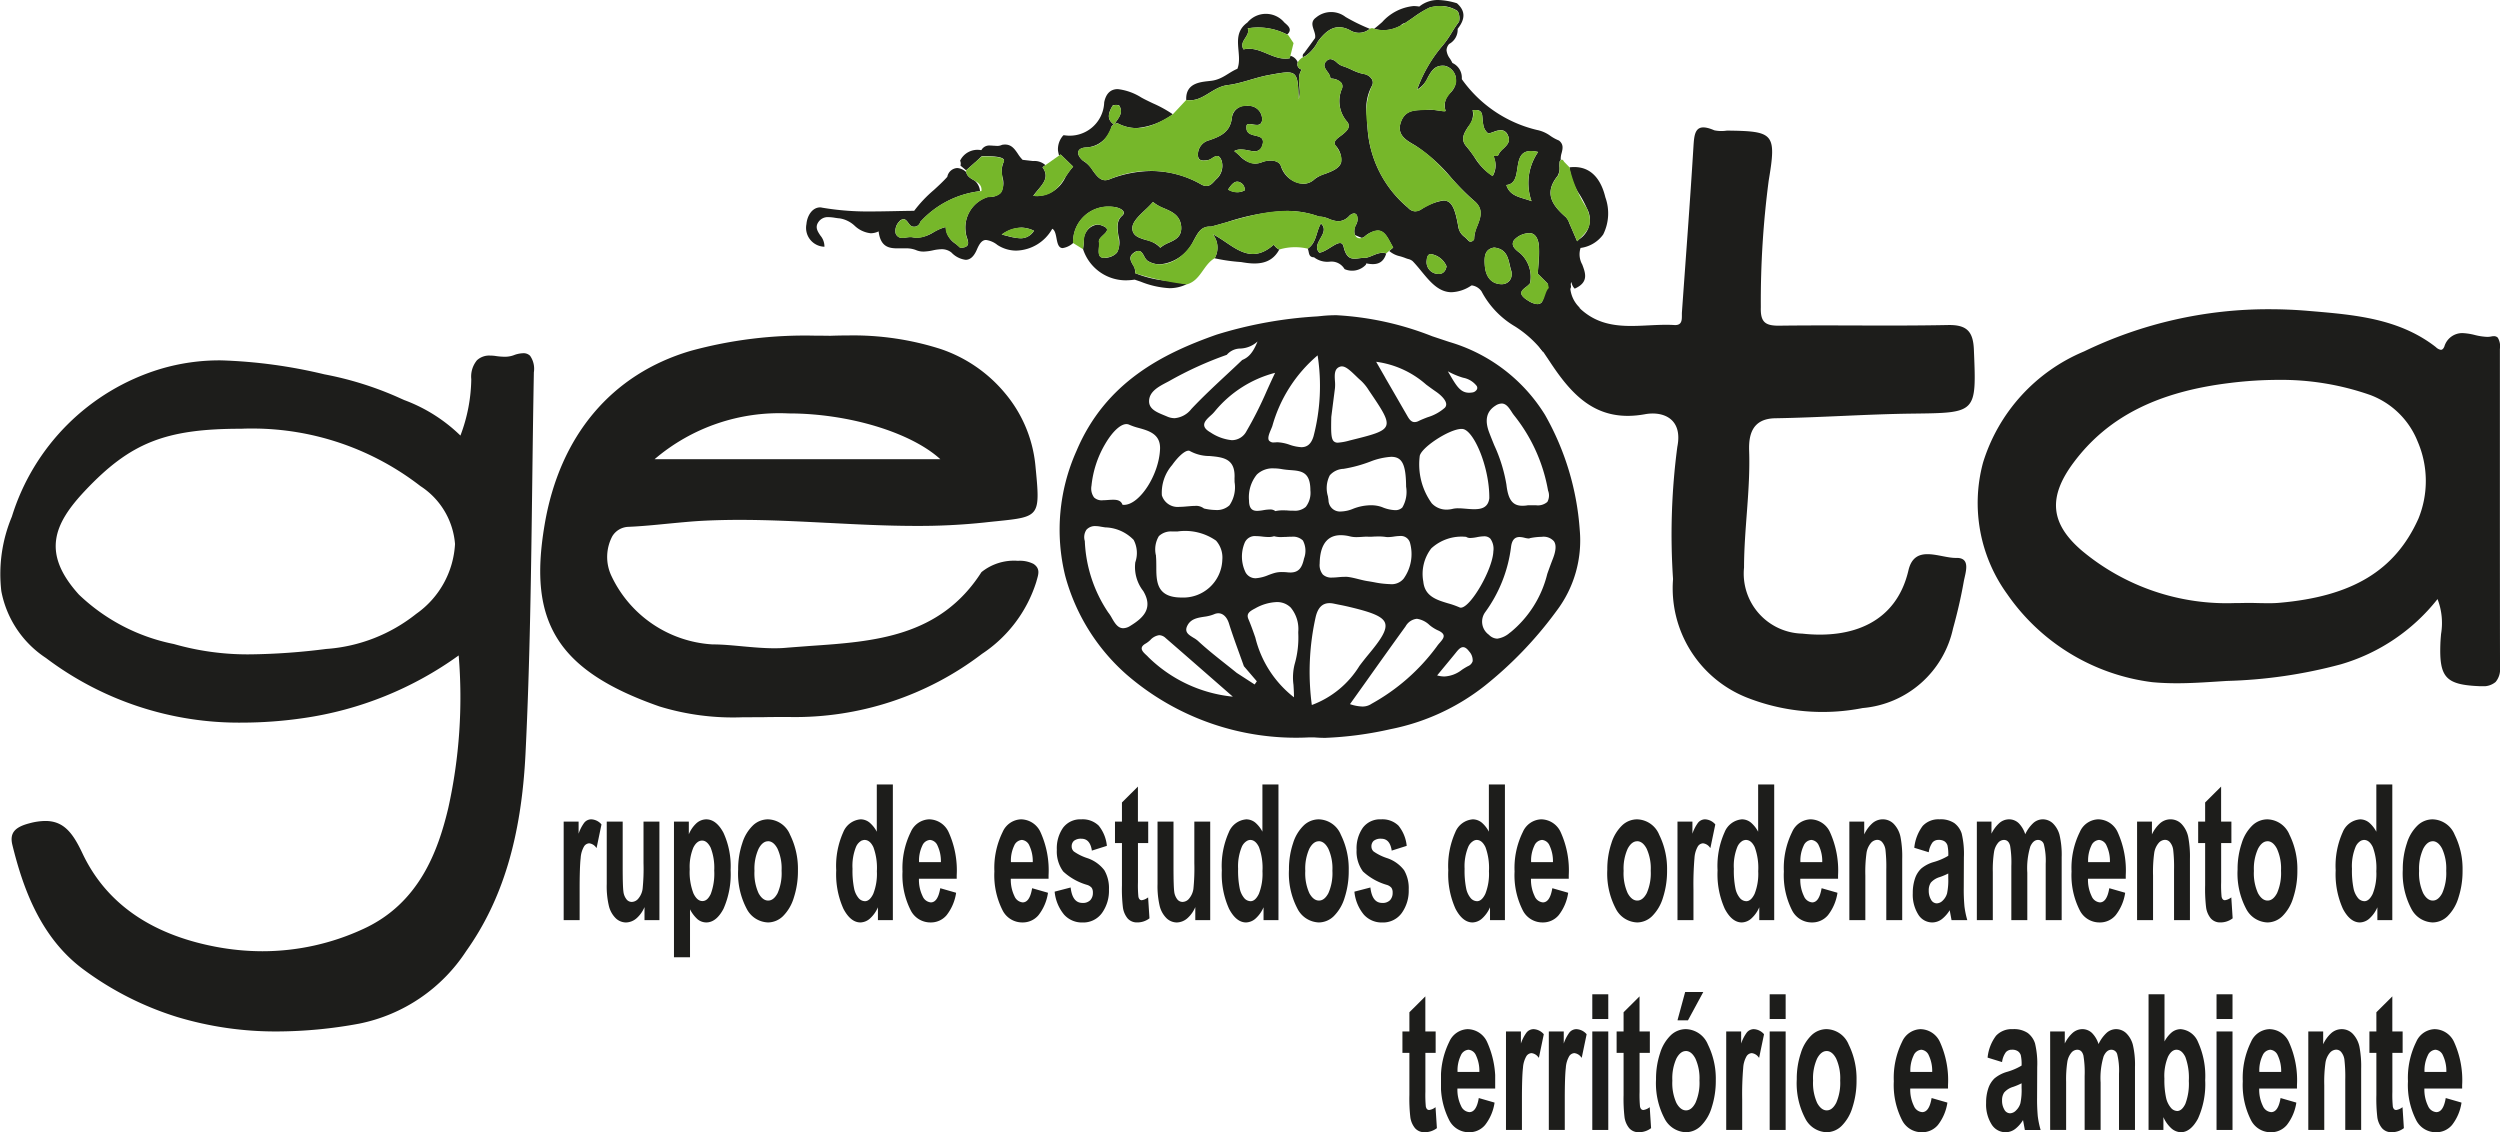<svg xmlns="http://www.w3.org/2000/svg" xmlns:xlink="http://www.w3.org/1999/xlink" width="132.417" height="59.972" viewBox="0 0 132.417 59.972"><defs><clipPath id="a"><path d="M0,0H27.681V19.966H0Z" transform="translate(0.086 0.087)" fill="none"/></clipPath><clipPath id="b"><path d="M0,0H2.87V5.461H0Z" transform="translate(0.794 -0.001)" fill="none"/></clipPath><clipPath id="c"><path d="M0,59.972H132.417V0H0Z" transform="translate(0 0)" fill="none"/></clipPath></defs><g transform="translate(0.001 0)"><path d="M.468.355a.864.864,0,0,0-.019.2.371.371,0,0,1,.019-.2" transform="translate(58.52 5.939)" fill="#76b72a"/><path d="M2.449,9.61c1.472,1.363,3.29.755,4.98.858.481.029.38-.389.4-.686.206-2.9.428-5.795.606-8.7C8.483.324,8.5-.3,9.543.154a1.867,1.867,0,0,0,.671.015C12.688.2,12.848.3,12.425,2.814a49.12,49.12,0,0,0-.418,6.706c-.024.779.213.991.978.982,2.978-.039,5.956.026,8.933-.034,1-.02,1.335.339,1.374,1.3.139,3.384.16,3.349-3.261,3.392-2.42.029-4.838.207-7.258.246-1.239.02-1.413.9-1.385,1.722.072,2.074-.267,4.12-.27,6.185a3.18,3.18,0,0,0,3.084,3.5c2.635.289,4.979-.579,5.624-3.35.331-1.425,1.679-.641,2.535-.66.8-.017.475.794.392,1.27-.147.832-.341,1.658-.566,2.472A5.369,5.369,0,0,1,17.4,30.755a10.944,10.944,0,0,1-6.124-.552,6.226,6.226,0,0,1-3.918-6.278,35.451,35.451,0,0,1,.227-7.009c.3-1.493-.756-1.9-1.717-1.723-2.5.453-3.817-.943-5-2.73-.124-.187-.249-.371-.373-.557A1.894,1.894,0,0,1,.3,9.6,4.086,4.086,0,0,0,.6,8.473a.661.661,0,0,1,.232-.3c.487-.143.724.113.911.523.16.354.285.753.7.918" transform="translate(81.257 6.748)" fill="#1d1d1b"/><path d="M14.693,35.924h0a18.057,18.057,0,0,1-5.31-.766,16.569,16.569,0,0,1-4.939-2.5C2.107,30.946,1.192,28.227.656,26.05c-.152-.621.1-.944.907-1.153a3.339,3.339,0,0,1,.839-.122c.968,0,1.451.625,1.96,1.706,1.232,2.618,3.588,4.282,7,4.945a13.368,13.368,0,0,0,2.542.249,12.716,12.716,0,0,0,5.338-1.181c2.963-1.357,3.959-4.131,4.5-6.4a27.047,27.047,0,0,0,.552-8.087,18.555,18.555,0,0,1-8.215,3.318,22.6,22.6,0,0,1-3.217.241A16.968,16.968,0,0,1,2.432,16.142,5.443,5.443,0,0,1,.069,12.6a7.86,7.86,0,0,1,.557-3.94A11.823,11.823,0,0,1,8.465.843,10.925,10.925,0,0,1,11.729.379a26.848,26.848,0,0,1,5.446.738,17.794,17.794,0,0,1,3.8,1.17c.144.065.288.129.432.193a8.494,8.494,0,0,1,2.979,1.882,8.71,8.71,0,0,0,.575-2.988,1.363,1.363,0,0,1,.3-1,.947.947,0,0,1,.7-.249,2.058,2.058,0,0,1,.3.023,3.149,3.149,0,0,0,.454.038,1.349,1.349,0,0,0,.484-.076A1.511,1.511,0,0,1,27.71,0a.485.485,0,0,1,.366.136,1.2,1.2,0,0,1,.2.874c-.036,1.936-.061,3.9-.085,5.807-.06,4.716-.121,9.593-.357,14.381-.217,4.433-1.216,7.76-3.143,10.47a8.85,8.85,0,0,1-5.664,3.842A24.2,24.2,0,0,1,14.693,35.924ZM12.779,4C8.761,4,6.906,4.736,4.5,7.286c-1.666,1.77-2.3,3.309-.32,5.5a10.139,10.139,0,0,0,5.024,2.616,14.184,14.184,0,0,0,4.1.548,34.517,34.517,0,0,0,3.964-.285,8.616,8.616,0,0,0,4.774-1.858A4.841,4.841,0,0,0,24.1,10.106,4.032,4.032,0,0,0,22.271,7.04a14.536,14.536,0,0,0-8.886-3.051c-.187,0-.378,0-.567.01Z" transform="translate(0 18.709)" fill="#1d1d1b"/><path d="M10.705,20.224h0a13.253,13.253,0,0,1-4.387-.572C3.53,18.681,1.8,17.524.878,16.01c-.895-1.466-1.1-3.306-.652-5.965.79-4.722,3.544-8,7.754-9.233a22.9,22.9,0,0,1,6.608-.8c.242,0,.5,0,.758.006C15.683.006,16,0,16.3,0a15.194,15.194,0,0,1,4.9.716,7.577,7.577,0,0,1,3.429,2.359,6.985,6.985,0,0,1,1.593,3.784C26.49,9.6,26.49,9.6,24.166,9.84c-.2.02-.413.042-.646.068a33.033,33.033,0,0,1-3.61.18c-1.561,0-3.144-.082-4.675-.161h-.026c-1.521-.078-3.093-.159-4.641-.159-.674,0-1.295.015-1.9.045-.649.032-1.3.1-1.938.159-.676.067-1.374.136-2.065.165a1.037,1.037,0,0,0-.851.5,2.348,2.348,0,0,0-.057,2.076,6.336,6.336,0,0,0,5.36,3.651c.538,0,1.091.056,1.626.105s1.118.1,1.659.1c.207,0,.4-.007.58-.023.432-.036.874-.066,1.3-.1,3.386-.23,6.886-.469,9.085-3.909a2.74,2.74,0,0,1,1.933-.6,1.591,1.591,0,0,1,.826.164c.35.237.269.521.182.821-.014.048-.028.1-.04.143a7.132,7.132,0,0,1-2.872,3.8,16.317,16.317,0,0,1-10.2,3.345h-.342c-.364,0-.725,0-1.064.01C11.436,20.219,11.067,20.224,10.705,20.224ZM13.159,4.13A10.171,10.171,0,0,0,6.054,6.555H21.191C19.624,5.128,16.322,4.13,13.159,4.13Z" transform="translate(28.616 17.768)" fill="#1d1d1b"/><path d="M14.079,22.386c-.2,0-.388-.008-.567-.023l-.335,0a13.7,13.7,0,0,1-9.632-3.333A10.644,10.644,0,0,1,.3,13.809,10.2,10.2,0,0,1,.891,7.2C2.436,3.526,5.507,2.02,8.307,1.032A22.32,22.32,0,0,1,13.643.063L13.91.037c.248-.025.5-.037.761-.037a16.185,16.185,0,0,1,5.066,1.114c.3.1.6.2.9.3a8.9,8.9,0,0,1,5.076,3.865,14.343,14.343,0,0,1,1.838,6.084,6.178,6.178,0,0,1-1.229,4.3,20.65,20.65,0,0,1-3.8,3.964,11.733,11.733,0,0,1-5,2.3A18.913,18.913,0,0,1,14.079,22.386Zm4.849-6.307a.775.775,0,0,0-.6.4c-.687.949-1.361,1.894-2.075,2.9L15.382,20.6a2.207,2.207,0,0,0,.651.126.843.843,0,0,0,.474-.133l.023-.015a10.726,10.726,0,0,0,3.434-3.008,2.015,2.015,0,0,1,.172-.218c.121-.14.235-.272.205-.4-.023-.1-.133-.19-.337-.276a2.016,2.016,0,0,1-.407-.263A1.224,1.224,0,0,0,18.927,16.079Zm-4.633-.828c-.371,0-.608.234-.726.715a13.315,13.315,0,0,0-.208,4.68,5,5,0,0,0,2.526-2.077c.152-.2.308-.4.468-.593.652-.782,1.006-1.306.887-1.667s-.73-.577-1.811-.839c-.214-.052-.433-.1-.646-.14l-.267-.055A1.084,1.084,0,0,0,14.294,15.251Zm-2.8-.057a2.5,2.5,0,0,0-1.13.332c-.3.156-.486.28-.362.571.134.316.252.65.365.974a5.728,5.728,0,0,0,2.048,3.168c0-.236-.013-.451-.026-.659a2.891,2.891,0,0,1,.058-1.085,5.062,5.062,0,0,0,.195-1.658v-.067a1.78,1.78,0,0,0-.4-1.286A1.019,1.019,0,0,0,11.495,15.194ZM5.279,16.947a.778.778,0,0,0-.474.258,1.4,1.4,0,0,1-.234.18c-.137.076-.209.154-.22.241-.017.135.122.264.245.378.038.035.074.069.1.1a7.445,7.445,0,0,0,4.482,2.1l-.906-.792c-.871-.761-1.769-1.547-2.659-2.318A.52.52,0,0,0,5.279,16.947Zm3.131-1.16a.557.557,0,0,0-.229.053,2.093,2.093,0,0,1-.532.132c-.345.055-.7.111-.881.47s.1.5.33.646a1.374,1.374,0,0,1,.222.153c.469.437.982.843,1.478,1.236.193.153.392.31.586.468l.464.3.01.007.474.306.065-.093.052-.075-.686-.8c-.078-.221-.158-.44-.237-.66-.189-.522-.385-1.062-.553-1.6C8.868,15.989,8.658,15.787,8.41,15.787Zm12.964,1.795c-.148,0-.272.152-.4.313-.2.247-.405.493-.62.753l-.005.006-.351.425a1.452,1.452,0,0,0,.387.056,1.637,1.637,0,0,0,.928-.355,3.369,3.369,0,0,1,.319-.192.424.424,0,0,0,.249-.266.7.7,0,0,0-.187-.515C21.58,17.655,21.476,17.582,21.374,17.582Zm2.989-5.834c-.269,0-.413.178-.454.56a7.421,7.421,0,0,1-1.362,3.417.851.851,0,0,0,.193,1.2.645.645,0,0,0,.441.207,1.27,1.27,0,0,0,.664-.311l.053-.037A5.767,5.767,0,0,0,25.833,13.7c.092-.259.188-.526.29-.785.173-.44.194-.747.064-.939a.727.727,0,0,0-.645-.238,3.428,3.428,0,0,0-.625.069.132.132,0,0,1-.075.018.964.964,0,0,1-.187-.03l-.03-.007A1.216,1.216,0,0,0,24.363,11.748ZM1.917,11.17a.608.608,0,0,0-.492.191.7.7,0,0,0-.088.6,7.292,7.292,0,0,0,1.237,3.779,2.07,2.07,0,0,1,.2.308c.153.261.311.531.6.531a.731.731,0,0,0,.377-.128c.677-.415,1.228-.925.681-1.843A2.061,2.061,0,0,1,4.01,13.09,1.489,1.489,0,0,0,3.923,11.9a2.181,2.181,0,0,0-1.51-.663L2.18,11.2A1.4,1.4,0,0,0,1.917,11.17Zm19.592.567a2.363,2.363,0,0,0-1.821.614,2.215,2.215,0,0,0-.421,1.762c.077.777.707.967,1.316,1.15a4.29,4.29,0,0,1,.6.212.165.165,0,0,0,.071.015c.515,0,1.69-2.035,1.722-2.983a.92.92,0,0,0-.161-.674.444.444,0,0,0-.342-.122,2.118,2.118,0,0,0-.361.044,2.03,2.03,0,0,1-.347.044.387.387,0,0,1-.236-.063h-.02ZM6.24,11.455l-.274,0a.927.927,0,0,0-.706.246,1.36,1.36,0,0,0-.153,1.032l0,.046c.015.164.016.336.017.519,0,.761.008,1.547,1.1,1.645.076.007.153.01.229.01a2.068,2.068,0,0,0,2.167-1.994,1.353,1.353,0,0,0-.333-1.02A2.859,2.859,0,0,0,6.24,11.455Zm8.9,2.4a1.146,1.146,0,0,1,.174.012c.178.027.356.071.527.114s.331.082.49.106c.1.015.212.035.328.056a4.872,4.872,0,0,0,.841.1.822.822,0,0,0,.722-.287,2.234,2.234,0,0,0,.34-1.9.5.5,0,0,0-.526-.362,2.445,2.445,0,0,0-.319.029,2.382,2.382,0,0,1-.319.03.81.81,0,0,1-.127-.009,2.262,2.262,0,0,0-.359-.024c-.1,0-.194,0-.289.007s-.194.007-.291.007h0v-.006h-.02c-.094,0-.189.006-.281.012s-.2.013-.3.013a1.381,1.381,0,0,1-.336-.035,2.073,2.073,0,0,0-.5-.067c-.908,0-1.109.813-1.118,1.5a.791.791,0,0,0,.17.586.664.664,0,0,0,.5.158c.114,0,.234-.011.349-.022S15.03,13.857,15.142,13.857ZM10.4,11.7a.584.584,0,0,0-.6.364,1.913,1.913,0,0,0,.049,1.552.6.6,0,0,0,.538.316,2.11,2.11,0,0,0,.678-.17c.114-.042.232-.085.342-.115a1.447,1.447,0,0,1,.378-.044,2.829,2.829,0,0,1,.289.016,1.416,1.416,0,0,0,.15.009c.468,0,.624-.285.725-.744a1.157,1.157,0,0,0-.06-.95.744.744,0,0,0-.6-.2c-.088,0-.18,0-.269.008H12c-.086,0-.175.008-.261.008a1.3,1.3,0,0,1-.378-.044.9.9,0,0,1-.294.042,3.14,3.14,0,0,1-.34-.025A3.157,3.157,0,0,0,10.4,11.7ZM17.564,7.5a3.653,3.653,0,0,0-1.11.254,7.22,7.22,0,0,1-1.414.383,1.018,1.018,0,0,0-.727.343,1.478,1.478,0,0,0-.1,1.106c.011.072.022.142.031.21a.608.608,0,0,0,.661.6,1.785,1.785,0,0,0,.638-.142,2.614,2.614,0,0,1,.954-.188,1.668,1.668,0,0,1,.589.1,1.963,1.963,0,0,0,.68.159.515.515,0,0,0,.389-.141,1.627,1.627,0,0,0,.2-1.1C18.347,7.9,18.147,7.5,17.564,7.5ZM11.141,10.29a.429.429,0,0,1,.29.086,1.622,1.622,0,0,1,.391-.04c.1,0,.193,0,.287.009s.193.009.284.009a.876.876,0,0,0,.646-.2,1.215,1.215,0,0,0,.246-.879c0-.99-.493-1.028-1.06-1.072a4.364,4.364,0,0,1-.44-.049,2.527,2.527,0,0,0-.441-.042,1.208,1.208,0,0,0-.893.325,1.9,1.9,0,0,0-.416,1.379c0,.485.232.547.433.547a2.157,2.157,0,0,0,.334-.038A2.209,2.209,0,0,1,11.141,10.29ZM7.168,10.1a.678.678,0,0,1,.479.137,2.842,2.842,0,0,0,.622.08A.976.976,0,0,0,9,10.067a1.69,1.69,0,0,0,.269-1.229c0-.1-.005-.188,0-.266.025-.991-.629-1.051-1.321-1.114A2.162,2.162,0,0,1,6.914,7.2a.145.145,0,0,0-.085-.025c-.2,0-.545.307-.87.764a2.233,2.233,0,0,0-.541,1.6.874.874,0,0,0,.939.611c.141,0,.286-.013.415-.025h.007C6.916,10.114,7.046,10.1,7.168,10.1ZM21.293,6.022c-.655,0-2.211,1.03-2.22,1.469a3.519,3.519,0,0,0,.641,2.472,1.061,1.061,0,0,0,.782.334,1.407,1.407,0,0,0,.328-.041,1.245,1.245,0,0,1,.293-.029c.133,0,.277.012.416.024s.289.024.429.024c.36,0,.737-.069.8-.582.012-1.672-.835-3.613-1.418-3.668Zm2.121-1.344a.622.622,0,0,0-.325.112c-.474.3-.583.763-.333,1.423.085.225.178.454.268.675a8.138,8.138,0,0,1,.645,2.089c.091.8.329,1.116.848,1.116a1.75,1.75,0,0,0,.3-.028h.039l.177,0,.192,0a.765.765,0,0,0,.611-.176.7.7,0,0,0,.038-.6,8.807,8.807,0,0,0-1.765-3.942,1.918,1.918,0,0,1-.171-.24C23.8,4.9,23.656,4.677,23.414,4.677ZM2.841,9.774c.2,0,.41.032.492.266a.618.618,0,0,0,.079.005c.83,0,1.865-1.608,1.91-2.967C5.348,6.3,4.74,6.124,4.2,5.973a3.228,3.228,0,0,1-.51-.173.345.345,0,0,0-.15-.033c-.319,0-.755.413-1.139,1.078a5.414,5.414,0,0,0-.711,2.19.8.8,0,0,0,.137.618A.591.591,0,0,0,2.3,9.8c.089,0,.183-.007.274-.014S2.755,9.774,2.841,9.774Zm8.722-3.044a2.248,2.248,0,0,1,.618.13,2.294,2.294,0,0,0,.626.13c.322,0,.527-.184.645-.578a10.565,10.565,0,0,0,.216-4.286,7.567,7.567,0,0,0-2.4,3.75c-.019.052-.043.109-.069.17-.091.215-.195.458-.106.592a.306.306,0,0,0,.275.1,1.108,1.108,0,0,0,.116-.007A.758.758,0,0,1,11.563,6.731Zm3.4-4.019a.228.228,0,0,0-.046,0c-.375.076-.353.431-.331.773a2.142,2.142,0,0,1,0,.388c-.074.573-.147,1.147-.194,1.519-.016.762-.017,1.135.126,1.281a.3.3,0,0,0,.229.078,2.973,2.973,0,0,0,.611-.113c1.207-.3,1.813-.447,1.941-.781s-.223-.852-.923-1.884a2.452,2.452,0,0,0-.427-.519c-.085-.072-.173-.158-.267-.249C15.432,2.965,15.171,2.712,14.965,2.712Zm-3.55.341A6.134,6.134,0,0,0,8.233,5.078a1.747,1.747,0,0,1-.226.233c-.182.167-.369.339-.347.529.015.128.123.248.333.367a2.463,2.463,0,0,0,1.129.412A.874.874,0,0,0,9.9,6.142,19.9,19.9,0,0,0,10.978,4c.142-.312.287-.633.437-.945Zm5.353-.59h0l.468.816.021.037,0,.005C17.653,4,18.024,4.652,18.4,5.3c.1.177.208.361.405.361a.486.486,0,0,0,.215-.058c.151-.075.316-.139.476-.2a2.423,2.423,0,0,0,.908-.5.257.257,0,0,0,.073-.212c-.023-.216-.292-.472-.535-.639-.177-.121-.353-.251-.524-.377a4.983,4.983,0,0,0-2.653-1.209ZM10.486,1.391a1.434,1.434,0,0,1-.9.374.952.952,0,0,0-.729.333A18.925,18.925,0,0,0,5.8,3.491l-.091.048-.036.019c-.43.226-.917.483-.932.981-.013.433.41.6.784.756.057.023.113.046.166.069a.99.99,0,0,0,.4.09,1.253,1.253,0,0,0,.889-.487c.6-.637,1.255-1.247,1.887-1.836.265-.247.538-.5.806-.758C9.982,2.243,10.227,2.034,10.486,1.391ZM20.564,2.968l.1.17c.353.6.566.968,1.028.968a1.029,1.029,0,0,0,.154-.012.333.333,0,0,0,.262-.169.186.186,0,0,0-.017-.182,1.186,1.186,0,0,0-.717-.432,4.05,4.05,0,0,1-.81-.342Z" transform="translate(56.121 16.696)" fill="#1d1d1b"/><g transform="translate(104.65 16.292)"><path d="M0,0H27.681V19.966H0Z" transform="translate(0.086 0.087)" fill="none"/><g clip-path="url(#a)"><path d="M26.71,19.966h0l-.115,0c-1.791-.076-2.14-.457-2.072-2.264.006-.166.021-.336.035-.5a3.525,3.525,0,0,0-.187-1.85,10.137,10.137,0,0,1-5.122,3.456,25.8,25.8,0,0,1-6.038.88l-.455.029c-.716.046-1.454.094-2.189.094-.469,0-.9-.019-1.312-.058a11.011,11.011,0,0,1-7.679-4.667A8.223,8.223,0,0,1,.3,8.117,9.378,9.378,0,0,1,5.649,2.235,22.407,22.407,0,0,1,15.471,0c.687,0,1.388.03,2.085.09l.176.015c2.243.191,4.562.389,6.483,1.849l.068.053a.5.5,0,0,0,.264.143c.074,0,.134-.055.184-.169a.989.989,0,0,1,.958-.717,3.163,3.163,0,0,1,.655.1,3.171,3.171,0,0,0,.655.1,1.092,1.092,0,0,0,.229-.023.606.606,0,0,1,.124-.014.28.28,0,0,1,.209.078.881.881,0,0,1,.113.6c0,.041,0,.081,0,.119q0,3.243,0,6.485c0,3.365,0,6.844.007,10.268a1.042,1.042,0,0,1-.235.767A1,1,0,0,1,26.71,19.966Zm-12.528-4.41h0c.246,0,.467,0,.681.009.186,0,.359.007.525.007.238,0,.432-.007.611-.023,3.854-.336,6.122-1.707,7.355-4.445a5.274,5.274,0,0,0-.037-4.1,4.345,4.345,0,0,0-2.511-2.462,14.274,14.274,0,0,0-4.887-.8,20.93,20.93,0,0,0-2.5.158c-3.877.465-6.521,1.805-8.322,4.218-1.373,1.839-1.24,3.238.445,4.677a11.964,11.964,0,0,0,8.126,2.768C13.832,15.564,14.007,15.562,14.182,15.557Z" transform="translate(0.086 0.087)" fill="#1d1d1b"/></g></g><path d="M2,.266A.757.757,0,0,0,1.456,0a.482.482,0,0,0-.365.178,2.075,2.075,0,0,0-.3.584V.122H0V5.339H.845V3.718c0-.805.019-1.366.055-1.666a1.394,1.394,0,0,1,.179-.616.343.343,0,0,1,.276-.165.523.523,0,0,1,.359.217l.029.032L2,.285,2,.274Z" transform="translate(29.855 43.397)" fill="#1d1d1b"/><path d="M1.948,0V2.2A10.573,10.573,0,0,1,1.9,3.564a1.014,1.014,0,0,1-.217.5.466.466,0,0,1-.355.189.35.35,0,0,1-.285-.143A.8.8,0,0,1,.882,3.69C.857,3.505.845,3.071.845,2.4V0H0V3.3a4.506,4.506,0,0,0,.117,1.18,1.371,1.371,0,0,0,.357.635.791.791,0,0,0,.55.226A.88.88,0,0,0,1.6,5.1,1.638,1.638,0,0,0,2,4.527v.69h.79V0Z" transform="translate(32.136 43.519)" fill="#1d1d1b"/><path d="M.845,7.306H0V.121H.787V.792a1.629,1.629,0,0,1,.366-.55A.8.8,0,0,1,1.707,0c.353,0,.66.237.912.706A4.242,4.242,0,0,1,3,2.681a4.525,4.525,0,0,1-.377,2.057c-.253.48-.56.723-.913.723a.739.739,0,0,1-.46-.168,1.831,1.831,0,0,1-.4-.526V7.305Zm.647-6.181c-.185,0-.341.125-.466.371A2.658,2.658,0,0,0,.834,2.641a3.113,3.113,0,0,0,.2,1.287c.133.271.287.4.472.4s.32-.125.441-.371a3.063,3.063,0,0,0,.185-1.245A2.935,2.935,0,0,0,1.943,1.5C1.818,1.253,1.667,1.125,1.492,1.125Z" transform="translate(35.697 43.398)" fill="#1d1d1b"/><path d="M1.584,5.461A1.323,1.323,0,0,1,.447,4.728,3.991,3.991,0,0,1,0,2.657,4.27,4.27,0,0,1,.218,1.264,2.2,2.2,0,0,1,.786.319,1.159,1.159,0,0,1,1.58,0,1.3,1.3,0,0,1,2.748.815,4.067,4.067,0,0,1,3.166,2.7a4.543,4.543,0,0,1-.219,1.452,2.316,2.316,0,0,1-.575.978A1.153,1.153,0,0,1,1.584,5.461Zm0-4.3c-.192,0-.361.133-.5.394A2.549,2.549,0,0,0,.864,2.73,2.546,2.546,0,0,0,1.08,3.911c.143.26.314.391.51.391s.361-.133.5-.394A2.625,2.625,0,0,0,2.3,2.721a2.518,2.518,0,0,0-.217-1.168C1.945,1.291,1.775,1.158,1.58,1.158Z" transform="translate(39.097 43.398)" fill="#1d1d1b"/><path d="M1.282,7.308c-.344,0-.648-.243-.9-.723A4.452,4.452,0,0,1,0,4.549,4.347,4.347,0,0,1,.37,2.534a1.085,1.085,0,0,1,.924-.688.757.757,0,0,1,.487.185,1.624,1.624,0,0,1,.368.472V0H3V7.186H2.209v-.68a1.7,1.7,0,0,1-.4.574A.792.792,0,0,1,1.282,7.308ZM1.5,2.938a.339.339,0,0,0-.109.02l-.023.008-.011,0a.68.68,0,0,0-.309.34A2.7,2.7,0,0,0,.863,4.466,4.723,4.723,0,0,0,.947,5.507a1.148,1.148,0,0,0,.237.509.453.453,0,0,0,.34.166c.165,0,.312-.13.437-.387a2.884,2.884,0,0,0,.192-1.2,3.182,3.182,0,0,0-.186-1.278C1.846,3.066,1.691,2.938,1.5,2.938Z" transform="translate(44.291 41.551)" fill="#1d1d1b"/><path d="M1.49,5.462A1.166,1.166,0,0,1,.435,4.821,4.1,4.1,0,0,1,0,2.76,4.3,4.3,0,0,1,.438.671,1.107,1.107,0,0,1,1.409,0,1.153,1.153,0,0,1,2.445.685a4.9,4.9,0,0,1,.426,2.284l0,.178h-2a1.972,1.972,0,0,0,.193.922A.524.524,0,0,0,1.5,4.4c.244,0,.41-.243.494-.723L2,3.65l.023.005.814.234,0,.021a2.52,2.52,0,0,1-.5,1.166A1.085,1.085,0,0,1,1.49,5.462ZM1.457,1.091a.483.483,0,0,0-.409.306,1.82,1.82,0,0,0-.171.869H2.033a1.93,1.93,0,0,0-.181-.88A.479.479,0,0,0,1.457,1.091Z" transform="translate(47.802 43.397)" fill="#1d1d1b"/><path d="M1.49,5.462A1.166,1.166,0,0,1,.435,4.821,4.1,4.1,0,0,1,0,2.76,4.3,4.3,0,0,1,.438.671,1.107,1.107,0,0,1,1.408,0,1.153,1.153,0,0,1,2.445.685,4.9,4.9,0,0,1,2.87,2.969l0,.178h-2a1.984,1.984,0,0,0,.193.922A.526.526,0,0,0,1.5,4.4c.245,0,.411-.243.494-.723L2,3.65l.023.005.814.234,0,.021a2.51,2.51,0,0,1-.5,1.166A1.085,1.085,0,0,1,1.49,5.462ZM1.457,1.091a.483.483,0,0,0-.409.306,1.82,1.82,0,0,0-.171.869H2.033a1.927,1.927,0,0,0-.182-.88A.476.476,0,0,0,1.457,1.091Z" transform="translate(52.668 43.397)" fill="#1d1d1b"/><path d="M2.634,2.7a1.882,1.882,0,0,0-.921-.651,2.671,2.671,0,0,1-.7-.349A.358.358,0,0,1,.9,1.435a.388.388,0,0,1,.118-.295.585.585,0,0,1,.4-.113c.3,0,.482.2.549.605l0,.025.779-.247.017-.005,0-.018A2,2,0,0,0,2.329.331,1.217,1.217,0,0,0,1.41,0,1.138,1.138,0,0,0,.445.444,1.9,1.9,0,0,0,.114,1.613a1.789,1.789,0,0,0,.339,1.15,3.15,3.15,0,0,0,1.261.708.513.513,0,0,1,.251.161.468.468,0,0,1,.059.257.562.562,0,0,1-.136.39.537.537,0,0,1-.415.148c-.352,0-.557-.259-.625-.794l0-.024-.827.215L0,3.83l0,.019a2.238,2.238,0,0,0,.5,1.2,1.265,1.265,0,0,0,.975.414,1.219,1.219,0,0,0,1.029-.5,2.024,2.024,0,0,0,.371-1.25,1.879,1.879,0,0,0-.24-1.01" transform="translate(55.862 43.398)" fill="#1d1d1b"/><path d="M1.757,5.906l0-.035-.031.018a.684.684,0,0,1-.308.129c-.09,0-.147-.058-.177-.179a6.21,6.21,0,0,1-.024-.781V2.991H1.76V1.856H1.215V0L.375.835.369.841V1.856H0V2.991H.369V5.228A8.257,8.257,0,0,0,.418,6.383a1.165,1.165,0,0,0,.252.6.652.652,0,0,0,.506.212,1.052,1.052,0,0,0,.641-.21l.01-.006Z" transform="translate(59.056 41.663)" fill="#1d1d1b"/><path d="M1.949,0V2.2A10.753,10.753,0,0,1,1.9,3.564a1.024,1.024,0,0,1-.218.5.464.464,0,0,1-.354.189.353.353,0,0,1-.286-.143A.819.819,0,0,1,.882,3.69C.858,3.505.846,3.071.846,2.4V0H0V3.3a4.586,4.586,0,0,0,.117,1.18,1.372,1.372,0,0,0,.358.635.791.791,0,0,0,.549.226A.88.88,0,0,0,1.6,5.1,1.615,1.615,0,0,0,2,4.527v.69h.79V0Z" transform="translate(61.31 43.519)" fill="#1d1d1b"/><path d="M1.283,7.308c-.344,0-.648-.243-.9-.723A4.44,4.44,0,0,1,0,4.549,4.357,4.357,0,0,1,.37,2.534,1.088,1.088,0,0,1,1.3,1.847a.76.76,0,0,1,.487.185A1.636,1.636,0,0,1,2.15,2.5V0H3V7.186H2.21v-.68a1.7,1.7,0,0,1-.4.574A.792.792,0,0,1,1.283,7.308Zm.223-4.37a.339.339,0,0,0-.109.02l-.033.013a.675.675,0,0,0-.309.34A2.694,2.694,0,0,0,.863,4.466,4.7,4.7,0,0,0,.948,5.507a1.148,1.148,0,0,0,.237.509.453.453,0,0,0,.34.166c.165,0,.312-.13.437-.387a2.877,2.877,0,0,0,.191-1.2,3.188,3.188,0,0,0-.185-1.278C1.846,3.066,1.691,2.938,1.506,2.938Z" transform="translate(64.715 41.551)" fill="#1d1d1b"/><path d="M1.584,5.461A1.323,1.323,0,0,1,.447,4.728,3.991,3.991,0,0,1,0,2.657,4.272,4.272,0,0,1,.217,1.264,2.2,2.2,0,0,1,.786.319,1.159,1.159,0,0,1,1.58,0,1.3,1.3,0,0,1,2.747.815,4.067,4.067,0,0,1,3.165,2.7a4.569,4.569,0,0,1-.218,1.452,2.309,2.309,0,0,1-.576.978A1.148,1.148,0,0,1,1.584,5.461Zm-.005-4.3c-.191,0-.36.133-.5.394A2.561,2.561,0,0,0,.864,2.73a2.549,2.549,0,0,0,.215,1.181c.143.26.314.391.51.391s.361-.133.5-.394A2.625,2.625,0,0,0,2.3,2.721a2.518,2.518,0,0,0-.217-1.168C1.945,1.291,1.774,1.158,1.579,1.158Z" transform="translate(68.272 43.398)" fill="#1d1d1b"/><path d="M2.634,2.7a1.873,1.873,0,0,0-.921-.651,2.688,2.688,0,0,1-.7-.349A.357.357,0,0,1,.9,1.435a.391.391,0,0,1,.117-.295.588.588,0,0,1,.406-.113c.3,0,.482.2.548.605l0,.025.779-.247.017-.005,0-.018A2.008,2.008,0,0,0,2.33.331,1.219,1.219,0,0,0,1.411,0,1.136,1.136,0,0,0,.446.444,1.9,1.9,0,0,0,.114,1.613a1.789,1.789,0,0,0,.339,1.15,3.157,3.157,0,0,0,1.261.708.513.513,0,0,1,.251.161.46.46,0,0,1,.059.257.562.562,0,0,1-.136.39.537.537,0,0,1-.415.148c-.352,0-.557-.259-.625-.794l0-.024-.826.215L0,3.83l0,.019a2.237,2.237,0,0,0,.5,1.2,1.265,1.265,0,0,0,.975.414,1.222,1.222,0,0,0,1.03-.5,2.029,2.029,0,0,0,.37-1.25,1.879,1.879,0,0,0-.24-1.01" transform="translate(71.739 43.398)" fill="#1d1d1b"/><path d="M1.283,7.308c-.344,0-.648-.243-.9-.723A4.44,4.44,0,0,1,0,4.549,4.357,4.357,0,0,1,.37,2.534,1.088,1.088,0,0,1,1.3,1.847a.76.76,0,0,1,.487.185A1.624,1.624,0,0,1,2.15,2.5V0H3V7.186H2.21v-.68a1.7,1.7,0,0,1-.4.574A.792.792,0,0,1,1.283,7.308Zm.223-4.37a.339.339,0,0,0-.109.02l-.033.013a.68.68,0,0,0-.309.34A2.7,2.7,0,0,0,.864,4.466,4.723,4.723,0,0,0,.948,5.507a1.148,1.148,0,0,0,.237.509.453.453,0,0,0,.34.166c.165,0,.312-.13.437-.387a2.872,2.872,0,0,0,.192-1.2,3.182,3.182,0,0,0-.186-1.278C1.846,3.066,1.691,2.938,1.506,2.938Z" transform="translate(76.71 41.551)" fill="#1d1d1b"/><path d="M1.49,5.462A1.166,1.166,0,0,1,.435,4.821,4.1,4.1,0,0,1,0,2.76,4.29,4.29,0,0,1,.438.671,1.105,1.105,0,0,1,1.408,0,1.151,1.151,0,0,1,2.444.685,4.889,4.889,0,0,1,2.87,2.969l0,.178h-2a1.984,1.984,0,0,0,.193.922A.526.526,0,0,0,1.5,4.4c.245,0,.411-.243.494-.723L2,3.65l.023.005.814.234,0,.021a2.51,2.51,0,0,1-.5,1.166A1.085,1.085,0,0,1,1.49,5.462ZM1.457,1.091a.483.483,0,0,0-.409.306,1.82,1.82,0,0,0-.171.869H2.033a1.927,1.927,0,0,0-.182-.88A.476.476,0,0,0,1.457,1.091Z" transform="translate(80.221 43.397)" fill="#1d1d1b"/><path d="M1.584,5.461A1.323,1.323,0,0,1,.447,4.728,3.991,3.991,0,0,1,0,2.657,4.272,4.272,0,0,1,.217,1.264,2.2,2.2,0,0,1,.786.319,1.156,1.156,0,0,1,1.58,0,1.3,1.3,0,0,1,2.747.815,4.067,4.067,0,0,1,3.165,2.7a4.569,4.569,0,0,1-.218,1.452,2.309,2.309,0,0,1-.576.978A1.148,1.148,0,0,1,1.584,5.461Zm-.005-4.3c-.191,0-.36.133-.5.394A2.561,2.561,0,0,0,.864,2.73a2.549,2.549,0,0,0,.215,1.181c.143.26.314.391.51.391s.361-.133.5-.394A2.625,2.625,0,0,0,2.3,2.721a2.518,2.518,0,0,0-.217-1.168C1.945,1.291,1.774,1.158,1.579,1.158Z" transform="translate(85.133 43.398)" fill="#1d1d1b"/><path d="M2,.266A.759.759,0,0,0,1.457,0a.484.484,0,0,0-.366.178,2.1,2.1,0,0,0-.3.584V.122H0V5.339H.846V3.718A16.618,16.618,0,0,1,.9,2.052a1.4,1.4,0,0,1,.178-.616.345.345,0,0,1,.277-.165.522.522,0,0,1,.359.217l.029.032L2,.285,2,.274Z" transform="translate(88.85 43.397)" fill="#1d1d1b"/><path d="M1.282,7.308c-.344,0-.648-.243-.9-.723A4.452,4.452,0,0,1,0,4.549,4.347,4.347,0,0,1,.37,2.534a1.085,1.085,0,0,1,.924-.688.757.757,0,0,1,.487.185,1.624,1.624,0,0,1,.368.472V0H3V7.186H2.209v-.68a1.7,1.7,0,0,1-.4.574A.792.792,0,0,1,1.282,7.308ZM1.5,2.938a.339.339,0,0,0-.109.02l-.023.008-.011,0a.68.68,0,0,0-.309.34A2.7,2.7,0,0,0,.863,4.466,4.723,4.723,0,0,0,.947,5.507a1.148,1.148,0,0,0,.237.509.453.453,0,0,0,.34.166c.165,0,.312-.13.437-.387a2.884,2.884,0,0,0,.192-1.2,3.182,3.182,0,0,0-.186-1.278C1.846,3.066,1.691,2.938,1.5,2.938Z" transform="translate(90.973 41.551)" fill="#1d1d1b"/><path d="M1.49,5.462A1.166,1.166,0,0,1,.435,4.821,4.1,4.1,0,0,1,0,2.76,4.3,4.3,0,0,1,.438.671,1.107,1.107,0,0,1,1.409,0,1.153,1.153,0,0,1,2.445.685a4.9,4.9,0,0,1,.426,2.284l0,.178h-2a1.972,1.972,0,0,0,.193.922A.524.524,0,0,0,1.5,4.4c.244,0,.41-.243.494-.723L2,3.65l.023.005.814.234,0,.021a2.52,2.52,0,0,1-.5,1.166A1.085,1.085,0,0,1,1.49,5.462ZM1.457,1.091a.483.483,0,0,0-.409.306,1.82,1.82,0,0,0-.171.869H2.033a1.918,1.918,0,0,0-.182-.88A.476.476,0,0,0,1.457,1.091Z" transform="translate(94.484 43.397)" fill="#1d1d1b"/><path d="M2.709.931A1.412,1.412,0,0,0,2.371.263.807.807,0,0,0,1.763,0,.834.834,0,0,0,1.2.226,1.8,1.8,0,0,0,.788.8V.122H0V5.339H.847V2.971A7.334,7.334,0,0,1,.912,1.762a1.063,1.063,0,0,1,.224-.5.462.462,0,0,1,.349-.175.336.336,0,0,1,.263.134.785.785,0,0,1,.165.394,8,8,0,0,1,.044,1.055V5.339H2.8V2.1A5.511,5.511,0,0,0,2.709.931" transform="translate(97.953 43.397)" fill="#1d1d1b"/><path d="M1.027,5.462a.87.87,0,0,1-.742-.428A1.981,1.981,0,0,1,0,3.912a2.367,2.367,0,0,1,.116-.773,1.3,1.3,0,0,1,.329-.53,1.814,1.814,0,0,1,.676-.35,3.2,3.2,0,0,0,.759-.328,2.2,2.2,0,0,0-.042-.549.416.416,0,0,0-.151-.211.532.532,0,0,0-.316-.081.414.414,0,0,0-.322.129,1.126,1.126,0,0,0-.2.5l0,.022L.824,1.737.081,1.508l0-.018A2.316,2.316,0,0,1,.525.35,1.135,1.135,0,0,1,1.415,0,1.3,1.3,0,0,1,2.2.2a1.121,1.121,0,0,1,.391.554,4.613,4.613,0,0,1,.116,1.258L2.7,3.615a9.764,9.764,0,0,0,.037,1,4.706,4.706,0,0,0,.143.7l.007.026H2.05l0-.017-.095-.509a1.762,1.762,0,0,1-.416.472A.857.857,0,0,1,1.027,5.462Zm.852-2.593a3.468,3.468,0,0,1-.447.189,1.01,1.01,0,0,0-.475.294.723.723,0,0,0-.111.418.915.915,0,0,0,.123.49.351.351,0,0,0,.3.191A.467.467,0,0,0,1.59,4.3a.846.846,0,0,0,.226-.379,3.445,3.445,0,0,0,.063-.81Z" transform="translate(101.313 43.397)" fill="#1d1d1b"/><path d="M4.377.815a1.35,1.35,0,0,0-.348-.6A.784.784,0,0,0,3.483,0a.759.759,0,0,0-.507.21,1.929,1.929,0,0,0-.413.58A1.472,1.472,0,0,0,2.224.211.734.734,0,0,0,1.7,0a.788.788,0,0,0-.525.213,1.831,1.831,0,0,0-.4.546V.122H0V5.339H.846V2.8A6.2,6.2,0,0,1,.911,1.725a1.019,1.019,0,0,1,.211-.476.417.417,0,0,1,.31-.158c.167,0,.275.1.33.306a5.425,5.425,0,0,1,.065,1.082v2.86h.846V2.83a3.959,3.959,0,0,1,.16-1.393c.107-.233.241-.346.411-.346a.319.319,0,0,1,.308.241,3.547,3.547,0,0,1,.095,1.025V5.339h.846V2.007A4.559,4.559,0,0,0,4.377.815" transform="translate(104.706 43.397)" fill="#1d1d1b"/><path d="M1.49,5.462A1.163,1.163,0,0,1,.436,4.821,4.087,4.087,0,0,1,0,2.76,4.288,4.288,0,0,1,.439.671,1.1,1.1,0,0,1,1.409,0,1.151,1.151,0,0,1,2.445.685a4.9,4.9,0,0,1,.426,2.284l0,.178h-2a1.97,1.97,0,0,0,.193.922A.524.524,0,0,0,1.5,4.4c.245,0,.411-.243.494-.723L2,3.65l.023.005.815.234,0,.021a2.52,2.52,0,0,1-.5,1.166A1.085,1.085,0,0,1,1.49,5.462ZM1.458,1.091a.485.485,0,0,0-.41.306,1.831,1.831,0,0,0-.17.869H2.033a1.916,1.916,0,0,0-.181-.88A.476.476,0,0,0,1.458,1.091Z" transform="translate(109.722 43.397)" fill="#1d1d1b"/><path d="M2.709.931A1.428,1.428,0,0,0,2.371.263.809.809,0,0,0,1.762,0,.834.834,0,0,0,1.2.226,1.819,1.819,0,0,0,.787.8V.122H0V5.339H.846V2.971A7.334,7.334,0,0,1,.911,1.762a1.054,1.054,0,0,1,.225-.5.459.459,0,0,1,.349-.175.336.336,0,0,1,.263.134.785.785,0,0,1,.165.394,7.943,7.943,0,0,1,.045,1.055V5.339H2.8V2.1A5.585,5.585,0,0,0,2.709.931" transform="translate(113.193 43.397)" fill="#1d1d1b"/><path d="M1.757,5.906l0-.035-.031.018a.684.684,0,0,1-.308.129c-.09,0-.147-.058-.177-.179a6.21,6.21,0,0,1-.024-.781V2.991H1.76V1.856H1.215V0L.375.835.369.841V1.856H0V2.991H.369V5.228A8.257,8.257,0,0,0,.418,6.383a1.165,1.165,0,0,0,.252.6.652.652,0,0,0,.506.212,1.052,1.052,0,0,0,.641-.21l.01-.006Z" transform="translate(116.429 41.663)" fill="#1d1d1b"/><path d="M1.584,5.461A1.322,1.322,0,0,1,.448,4.728,3.989,3.989,0,0,1,0,2.657,4.27,4.27,0,0,1,.218,1.264,2.195,2.195,0,0,1,.787.319,1.156,1.156,0,0,1,1.581,0,1.3,1.3,0,0,1,2.748.815,4.067,4.067,0,0,1,3.166,2.7a4.543,4.543,0,0,1-.219,1.452,2.305,2.305,0,0,1-.575.978A1.149,1.149,0,0,1,1.584,5.461Zm0-4.3c-.192,0-.361.133-.5.394A2.549,2.549,0,0,0,.864,2.73,2.546,2.546,0,0,0,1.08,3.911c.143.26.314.391.51.391s.361-.133.5-.394A2.625,2.625,0,0,0,2.3,2.721a2.518,2.518,0,0,0-.217-1.168C1.945,1.291,1.775,1.158,1.58,1.158Z" transform="translate(118.517 43.398)" fill="#1d1d1b"/><path d="M1.283,7.308c-.344,0-.649-.243-.9-.723A4.452,4.452,0,0,1,0,4.549,4.347,4.347,0,0,1,.37,2.534,1.086,1.086,0,0,1,1.3,1.847a.756.756,0,0,1,.486.185,1.624,1.624,0,0,1,.368.472V0H3V7.186H2.209v-.68a1.7,1.7,0,0,1-.4.574A.791.791,0,0,1,1.283,7.308Zm.223-4.37a.346.346,0,0,0-.11.02l-.023.008-.011,0a.677.677,0,0,0-.308.34A2.694,2.694,0,0,0,.863,4.466,4.723,4.723,0,0,0,.947,5.507a1.156,1.156,0,0,0,.237.509.453.453,0,0,0,.34.166c.164,0,.312-.13.438-.387a2.877,2.877,0,0,0,.191-1.2,3.17,3.17,0,0,0-.186-1.278C1.846,3.066,1.691,2.938,1.506,2.938Z" transform="translate(123.712 41.551)" fill="#1d1d1b"/><path d="M1.584,5.461A1.322,1.322,0,0,1,.448,4.728,3.989,3.989,0,0,1,0,2.657,4.27,4.27,0,0,1,.218,1.264,2.195,2.195,0,0,1,.787.319,1.156,1.156,0,0,1,1.581,0,1.3,1.3,0,0,1,2.748.815,4.067,4.067,0,0,1,3.166,2.7a4.543,4.543,0,0,1-.219,1.452,2.305,2.305,0,0,1-.575.978A1.149,1.149,0,0,1,1.584,5.461Zm0-4.3c-.192,0-.361.133-.5.394A2.549,2.549,0,0,0,.864,2.73,2.546,2.546,0,0,0,1.08,3.911c.143.26.314.391.51.391s.361-.133.5-.394A2.625,2.625,0,0,0,2.3,2.721a2.518,2.518,0,0,0-.217-1.168C1.945,1.291,1.775,1.158,1.58,1.158Z" transform="translate(127.267 43.398)" fill="#1d1d1b"/><path d="M1.756,5.906l0-.035-.031.018a.67.67,0,0,1-.308.129c-.09,0-.147-.057-.177-.178a6.439,6.439,0,0,1-.024-.781V2.991H1.76V1.857H1.214V0L.374.836.369.842V1.857H0V2.991H.369V5.228A8.461,8.461,0,0,0,.417,6.383a1.158,1.158,0,0,0,.253.6.648.648,0,0,0,.505.212,1.056,1.056,0,0,0,.642-.209l.009-.007Z" transform="translate(74.281 52.775)" fill="#1d1d1b"/><g transform="translate(75.53 54.512)"><path d="M0,0H2.87V5.461H0Z" transform="translate(0.794 -0.001)" fill="none"/><g clip-path="url(#b)"><path d="M1.49,5.461A1.166,1.166,0,0,1,.435,4.82,4.089,4.089,0,0,1,0,2.759,4.29,4.29,0,0,1,.438.671,1.105,1.105,0,0,1,1.408,0,1.15,1.15,0,0,1,2.444.685,4.891,4.891,0,0,1,2.87,2.968l0,.178h-2a1.965,1.965,0,0,0,.193.922.526.526,0,0,0,.44.327c.245,0,.411-.243.494-.723l0-.023.023.005.815.235,0,.02a2.519,2.519,0,0,1-.5,1.167A1.086,1.086,0,0,1,1.49,5.461ZM1.457,1.09a.483.483,0,0,0-.409.307,1.813,1.813,0,0,0-.171.868H2.032a1.916,1.916,0,0,0-.181-.88A.477.477,0,0,0,1.457,1.09Z" transform="translate(0.794 -0.001)" fill="#1d1d1b"/></g></g><path d="M2,.265A.759.759,0,0,0,1.456,0a.482.482,0,0,0-.365.177,2.086,2.086,0,0,0-.3.585V.122H0V5.339H.845V3.717c0-.8.019-1.365.055-1.665a1.406,1.406,0,0,1,.179-.617.344.344,0,0,1,.276-.165.52.52,0,0,1,.359.217l.029.031L2,.284l0-.01Z" transform="translate(79.766 54.511)" fill="#1d1d1b"/><path d="M2,.265A.759.759,0,0,0,1.456,0a.482.482,0,0,0-.365.177,2.086,2.086,0,0,0-.3.585V.122H0V5.339H.845V3.717c0-.8.019-1.365.055-1.665a1.406,1.406,0,0,1,.179-.617.344.344,0,0,1,.276-.165.52.52,0,0,1,.359.217l.029.031L2,.284l0-.01Z" transform="translate(82.035 54.511)" fill="#1d1d1b"/><path d="M0,59.972H132.417V0H0Z" transform="translate(0 0)" fill="none"/><g clip-path="url(#c)"><path d="M.032,5.217H.878V0H.032Z" transform="translate(84.306 54.633)" fill="#1d1d1b"/><path d="M.032,1.31H.878V0H.032Z" transform="translate(84.306 52.664)" fill="#1d1d1b"/><path d="M1.756,5.906l0-.035-.031.018a.67.67,0,0,1-.308.129c-.09,0-.147-.057-.177-.178a6.439,6.439,0,0,1-.024-.781V2.991H1.76V1.857H1.214V0L.374.836.369.842V1.857H0V2.991H.369V5.228A8.461,8.461,0,0,0,.417,6.383a1.158,1.158,0,0,0,.253.6.648.648,0,0,0,.505.212,1.056,1.056,0,0,0,.642-.209l.009-.007Z" transform="translate(85.626 52.775)" fill="#1d1d1b"/><path d="M1.584,5.461A1.322,1.322,0,0,1,.447,4.729,4,4,0,0,1,0,2.657,4.261,4.261,0,0,1,.217,1.265,2.207,2.207,0,0,1,.786.319,1.163,1.163,0,0,1,1.58,0,1.3,1.3,0,0,1,2.747.815,4.072,4.072,0,0,1,3.165,2.7a4.577,4.577,0,0,1-.218,1.452,2.3,2.3,0,0,1-.576.977A1.145,1.145,0,0,1,1.584,5.461Zm-.005-4.3c-.192,0-.36.133-.5.394A2.559,2.559,0,0,0,.864,2.73a2.549,2.549,0,0,0,.215,1.181c.143.26.315.392.51.392s.361-.133.5-.4A2.625,2.625,0,0,0,2.3,2.721a2.516,2.516,0,0,0-.217-1.167C1.945,1.292,1.775,1.159,1.579,1.159Z" transform="translate(87.714 54.51)" fill="#1d1d1b"/><path d="M1.343.032,1.36,0H.4l-.4,1.472L0,1.5H.549Z" transform="translate(88.857 52.542)" fill="#1d1d1b"/><path d="M2,.265A.761.761,0,0,0,1.457,0a.483.483,0,0,0-.366.177,2.111,2.111,0,0,0-.3.585V.122H0V5.339H.846V3.717A16.609,16.609,0,0,1,.9,2.052a1.4,1.4,0,0,1,.178-.617.345.345,0,0,1,.277-.165.52.52,0,0,1,.359.217l.029.031L2,.284l0-.01Z" transform="translate(91.431 54.511)" fill="#1d1d1b"/><path d="M.032,5.217H.878V0H.032Z" transform="translate(93.701 54.633)" fill="#1d1d1b"/><path d="M.032,1.31H.878V0H.032Z" transform="translate(93.701 52.664)" fill="#1d1d1b"/><path d="M1.584,5.461A1.322,1.322,0,0,1,.447,4.729,4,4,0,0,1,0,2.657,4.284,4.284,0,0,1,.217,1.265,2.207,2.207,0,0,1,.786.319,1.163,1.163,0,0,1,1.58,0,1.3,1.3,0,0,1,2.748.815,4.072,4.072,0,0,1,3.166,2.7a4.551,4.551,0,0,1-.219,1.452,2.31,2.31,0,0,1-.575.977A1.149,1.149,0,0,1,1.584,5.461Zm-.005-4.3c-.192,0-.36.133-.5.394A2.546,2.546,0,0,0,.864,2.73,2.546,2.546,0,0,0,1.08,3.911c.143.26.315.392.51.392s.361-.133.5-.4A2.625,2.625,0,0,0,2.3,2.721a2.519,2.519,0,0,0-.216-1.167C1.946,1.292,1.775,1.159,1.579,1.159Z" transform="translate(95.168 54.51)" fill="#1d1d1b"/><path d="M1.49,5.461A1.163,1.163,0,0,1,.436,4.82,4.087,4.087,0,0,1,0,2.759,4.3,4.3,0,0,1,.438.671,1.108,1.108,0,0,1,1.409,0,1.152,1.152,0,0,1,2.445.685a4.891,4.891,0,0,1,.426,2.283l0,.178h-2a1.967,1.967,0,0,0,.193.922.524.524,0,0,0,.44.327c.245,0,.411-.243.494-.723l0-.023.023.005.815.235,0,.02a2.529,2.529,0,0,1-.5,1.167A1.086,1.086,0,0,1,1.49,5.461ZM1.458,1.09a.485.485,0,0,0-.41.307,1.826,1.826,0,0,0-.171.868H2.033a1.916,1.916,0,0,0-.181-.88A.477.477,0,0,0,1.458,1.09Z" transform="translate(100.308 54.511)" fill="#1d1d1b"/><path d="M1.026,5.461a.87.87,0,0,1-.742-.428A1.978,1.978,0,0,1,0,3.911a2.358,2.358,0,0,1,.115-.772,1.311,1.311,0,0,1,.329-.531,1.824,1.824,0,0,1,.676-.35,3.194,3.194,0,0,0,.759-.328,2.2,2.2,0,0,0-.042-.549.411.411,0,0,0-.151-.21.526.526,0,0,0-.316-.082.414.414,0,0,0-.322.13,1.125,1.125,0,0,0-.2.5l-.005.023L.823,1.737.08,1.508l0-.018A2.3,2.3,0,0,1,.525.35,1.129,1.129,0,0,1,1.414,0,1.305,1.305,0,0,1,2.2.2a1.118,1.118,0,0,1,.391.555,4.609,4.609,0,0,1,.116,1.257L2.7,3.615a9.789,9.789,0,0,0,.037,1,4.685,4.685,0,0,0,.143.7l.007.027H2.049l0-.018-.094-.509a1.734,1.734,0,0,1-.416.472A.851.851,0,0,1,1.026,5.461Zm.852-2.593h0a3.4,3.4,0,0,1-.446.189,1,1,0,0,0-.476.3.717.717,0,0,0-.111.418.915.915,0,0,0,.123.49.351.351,0,0,0,.3.192.465.465,0,0,0,.322-.157.846.846,0,0,0,.227-.379,3.415,3.415,0,0,0,.062-.81V2.868Z" transform="translate(105.197 54.511)" fill="#1d1d1b"/><path d="M4.377.815a1.341,1.341,0,0,0-.348-.6A.785.785,0,0,0,3.483,0a.76.76,0,0,0-.507.211,1.933,1.933,0,0,0-.413.58A1.459,1.459,0,0,0,2.224.212.735.735,0,0,0,1.7,0a.789.789,0,0,0-.525.214,1.838,1.838,0,0,0-.4.545V.122H0V5.34H.846V2.8A6.215,6.215,0,0,1,.911,1.725a1.011,1.011,0,0,1,.211-.475.415.415,0,0,1,.31-.159c.167,0,.275.1.33.307a5.414,5.414,0,0,1,.065,1.081V5.34h.846V2.83a3.953,3.953,0,0,1,.16-1.392c.107-.234.241-.347.411-.347a.32.32,0,0,1,.308.241,3.556,3.556,0,0,1,.095,1.025V5.34h.846V2.007A4.564,4.564,0,0,0,4.377.815" transform="translate(108.589 54.51)" fill="#1d1d1b"/><path d="M1.708,7.307a.8.8,0,0,1-.527-.232,1.712,1.712,0,0,1-.394-.569v.68H0V0H.845V2.5a1.621,1.621,0,0,1,.37-.472A.761.761,0,0,1,1.7,1.847a1.088,1.088,0,0,1,.923.689A4.34,4.34,0,0,1,3,4.549a4.416,4.416,0,0,1-.382,2.037C2.36,7.064,2.054,7.307,1.708,7.307Zm-.224-4.37c-.177,0-.329.124-.453.369A2.655,2.655,0,0,0,.839,4.465,4.424,4.424,0,0,0,.928,5.481a1.227,1.227,0,0,0,.252.526.458.458,0,0,0,.336.175c.165,0,.311-.126.432-.375a2.984,2.984,0,0,0,.185-1.22,3.169,3.169,0,0,0-.185-1.269C1.824,3.066,1.668,2.938,1.484,2.938Z" transform="translate(113.801 52.664)" fill="#1d1d1b"/><path d="M.032,1.31H.878V0H.032Z" transform="translate(117.37 52.664)" fill="#1d1d1b"/><path d="M.032,5.217H.878V0H.032Z" transform="translate(117.37 54.633)" fill="#1d1d1b"/><path d="M1.49,5.461A1.166,1.166,0,0,1,.435,4.82,4.1,4.1,0,0,1,0,2.759,4.3,4.3,0,0,1,.438.671,1.108,1.108,0,0,1,1.408,0,1.152,1.152,0,0,1,2.445.685,4.894,4.894,0,0,1,2.87,2.968l0,.178h-2a1.978,1.978,0,0,0,.193.922.526.526,0,0,0,.44.327c.245,0,.411-.243.494-.723l0-.023.023.005.814.235,0,.02a2.519,2.519,0,0,1-.5,1.167A1.086,1.086,0,0,1,1.49,5.461ZM1.457,1.09a.483.483,0,0,0-.409.307,1.813,1.813,0,0,0-.171.868H2.033a1.928,1.928,0,0,0-.182-.88A.477.477,0,0,0,1.457,1.09Z" transform="translate(118.792 54.511)" fill="#1d1d1b"/><path d="M2.709.93A1.413,1.413,0,0,0,2.371.263.807.807,0,0,0,1.763,0,.832.832,0,0,0,1.2.226,1.786,1.786,0,0,0,.788.8V.121H0V5.339H.846V2.97A7.31,7.31,0,0,1,.912,1.761a1.067,1.067,0,0,1,.224-.5.462.462,0,0,1,.349-.175.341.341,0,0,1,.264.134.8.8,0,0,1,.164.394,7.95,7.95,0,0,1,.045,1.056V5.339H2.8V2.1A5.527,5.527,0,0,0,2.709.93" transform="translate(122.262 54.511)" fill="#1d1d1b"/><path d="M1.756,5.906l0-.035-.031.018a.67.67,0,0,1-.308.129c-.09,0-.147-.057-.176-.178a6.134,6.134,0,0,1-.025-.781V2.991H1.76V1.857H1.214V0L.374.836.369.842V1.857H0V2.991H.369V5.228A8.461,8.461,0,0,0,.417,6.383a1.158,1.158,0,0,0,.253.6.648.648,0,0,0,.505.212,1.056,1.056,0,0,0,.642-.209l.009-.007Z" transform="translate(125.499 52.775)" fill="#1d1d1b"/><path d="M1.49,5.461A1.166,1.166,0,0,1,.435,4.82,4.1,4.1,0,0,1,0,2.759,4.29,4.29,0,0,1,.438.671,1.106,1.106,0,0,1,1.408,0,1.15,1.15,0,0,1,2.444.685,4.882,4.882,0,0,1,2.87,2.968l0,.178h-2a1.978,1.978,0,0,0,.193.922.526.526,0,0,0,.44.327c.245,0,.411-.243.494-.723l0-.023.023.005.814.235,0,.02a2.519,2.519,0,0,1-.5,1.167A1.086,1.086,0,0,1,1.49,5.461ZM1.457,1.09a.483.483,0,0,0-.409.307,1.813,1.813,0,0,0-.171.868H2.033a1.928,1.928,0,0,0-.182-.88A.477.477,0,0,0,1.457,1.09Z" transform="translate(127.541 54.511)" fill="#1d1d1b"/><path d="M5.955,4.515C5.91,2.962,5.864,2.971,4.38,3.244c-.751.137-1.474.449-2.18.532-.841.1-1.337.936-2.2.785-.045-.973.9-.952,1.354-1.016.576-.081.9-.447,1.356-.632.308-.786-.39-1.793.529-2.45A1.273,1.273,0,0,1,5.2.464c.22.185.43.371.147.636A3.36,3.36,0,0,0,3.258.77c.153.418-.49.674-.223,1.116.885-.213,1.572.631,2.449.468.011-.045.022-.086.032-.13a.568.568,0,0,1,.389.348.281.281,0,0,0,.217.379c-.336.472.025,1.059-.167,1.565" transform="translate(62.83 0.731)" fill="#1d1d1b"/><path d="M39.048,18.651a5.828,5.828,0,0,0-1.5-1.362,4.688,4.688,0,0,1-1.773-1.86.757.757,0,0,0-.5-.311.086.086,0,0,0-.045.01,2,2,0,0,1-1.039.35c-.687,0-1.146-.561-1.59-1.1-.153-.188-.312-.381-.477-.55a.571.571,0,0,0-.237-.111,1.351,1.351,0,0,1-.131-.044,2.75,2.75,0,0,0-.3-.1,1.3,1.3,0,0,1-.569-.28c.069-.06.139-.12.21-.179-.047-.079-.092-.163-.136-.244-.181-.338-.351-.656-.683-.656a1.192,1.192,0,0,0-.674.3.559.559,0,0,1-.158.088c-.138-.051-.261-.1-.376-.156a.678.678,0,0,1,.062-.545.567.567,0,0,0,.033-.512.163.163,0,0,0-.143-.082.413.413,0,0,0-.266.145.8.8,0,0,1-.565.266,1.4,1.4,0,0,1-.491-.122,1.388,1.388,0,0,0-.48-.122l-.044,0a4.953,4.953,0,0,0-1.742-.3,11.556,11.556,0,0,0-3.137.594c-.273.078-.555.159-.833.233l-.07,0c-.46,0-.624.3-.832.682l-.032.058A2.191,2.191,0,0,1,18.744,14a1.206,1.206,0,0,1-.647-.181.664.664,0,0,1-.19-.25c-.076-.137-.154-.279-.3-.279a.442.442,0,0,0-.249.1c-.284.207-.171.413-.052.63a.6.6,0,0,1,.117.444,5.751,5.751,0,0,0,1.69.409,9.4,9.4,0,0,1,1.043.182,2.046,2.046,0,0,1-.913.209,4.753,4.753,0,0,1-1.512-.342c-.109-.038-.219-.075-.328-.111a3.237,3.237,0,0,1-.474.037A2.384,2.384,0,0,1,14.672,13.2c0-.049.011-.1.017-.148a2.449,2.449,0,0,0,.023-.254.832.832,0,0,1,.715-.9.619.619,0,0,1,.2.033c.192.064.294.134.312.214.022.1-.087.2-.2.308s-.246.231-.227.354a1.519,1.519,0,0,1,0,.3c-.014.186-.028.379.065.478a.248.248,0,0,0,.193.07.572.572,0,0,0,.062,0,.887.887,0,0,0,.637-.276,1.166,1.166,0,0,0,.078-.881c-.057-.4-.116-.8.191-1.065.077-.067.107-.135.087-.2-.039-.133-.277-.236-.481-.265a2.27,2.27,0,0,0-.316-.023,1.863,1.863,0,0,0-1.882,1.926,1.056,1.056,0,0,1-.553.269c-.229,0-.28-.266-.329-.523-.041-.212-.083-.43-.224-.5a2.252,2.252,0,0,1-1.906,1.157,1.825,1.825,0,0,1-1-.3,1.22,1.22,0,0,0-.6-.263c-.191,0-.331.144-.483.5-.157.371-.355.551-.6.551a1.263,1.263,0,0,1-.755-.39.815.815,0,0,0-.522-.172,2.41,2.41,0,0,0-.465.062,2.561,2.561,0,0,1-.486.063.987.987,0,0,1-.41-.083,1.4,1.4,0,0,0-.555-.087c-.065,0-.131,0-.2,0s-.135,0-.2,0c-.459,0-.916-.069-1.015-.9a.974.974,0,0,1-.418.1,1.461,1.461,0,0,1-.854-.4,1.516,1.516,0,0,0-.78-.387c-.08-.005-.163-.018-.251-.031a2.4,2.4,0,0,0-.355-.036.592.592,0,0,0-.524.25c-.2.277-.055.5.1.729a.9.9,0,0,1,.212.589,1,1,0,0,1-.953-1.2c.034-.429.3-.885.732-.885A.64.64,0,0,1,.852,11a14.43,14.43,0,0,0,2.6.2c.411,0,.829-.009,1.233-.017.341-.007.693-.015,1.041-.017a6.8,6.8,0,0,1,1.04-1.1c.242-.221.492-.45.715-.7A.567.567,0,0,1,8.013,8.9a.766.766,0,0,1,.474.223c.036.21.219.317.4.421l.049.029a.838.838,0,0,1,.279.553,5.092,5.092,0,0,0-3.165,1.627.331.331,0,0,1-.329.257A.479.479,0,0,1,5.641,12c-.093-.016-.163-.107-.23-.2s-.148-.194-.251-.194a.343.343,0,0,0-.228.13.719.719,0,0,0-.194.6.348.348,0,0,0,.363.262,1.559,1.559,0,0,0,.213-.021,1.579,1.579,0,0,1,.219-.021.513.513,0,0,1,.112.011,1.118,1.118,0,0,0,.239.026,1.856,1.856,0,0,0,.88-.3,2.465,2.465,0,0,1,.632-.27,1.117,1.117,0,0,0,.542.9c.076.064.155.131.226.2.2,0,.326-.046.383-.127.074-.1.024-.259-.025-.409a.907.907,0,0,1-.057-.241,1.689,1.689,0,0,1,1.167-1.915.89.89,0,0,0,.685-.223,1.032,1.032,0,0,0,.088-.816,1.252,1.252,0,0,1,.05-.789.143.143,0,0,0,.017-.149c-.09-.16-.584-.181-1-.181H9.307L8.96,8.6,8.951,8.6l-.474.423c-.11-.094-.208-.176-.3-.252a.361.361,0,0,0-.019-.259,1.022,1.022,0,0,1,1.082-.564h.047a.476.476,0,0,1,.453-.24c.061,0,.124.005.184.01h.007c.06,0,.121.01.18.01a.56.56,0,0,0,.268-.056.871.871,0,0,1,.163-.016c.345,0,.514.25.677.491a1.851,1.851,0,0,0,.252.32h.009L12,8.527h.061a.866.866,0,0,1,.618.221l-.157.11c.36.49.069.836-.238,1.2-.085.1-.174.207-.25.318.068.007.14.011.212.011a1.717,1.717,0,0,0,1.5-1.022,3.977,3.977,0,0,1,.4-.539L13.707,8.4l-.224-.217-.01.008-.071.049a2.177,2.177,0,0,1-.059-.267,1.094,1.094,0,0,1,.285-.807h.063a1.827,1.827,0,0,0,2.1-1.746c.093-.463.336-.7.722-.7a3,3,0,0,1,1.249.448l.087.047c.17.091.353.177.529.261a6.272,6.272,0,0,1,1.046.577,3.762,3.762,0,0,1-1.927.731,2.124,2.124,0,0,1-1-.257.494.494,0,0,0-.163.05c.036-.061.078-.122.119-.18.162-.233.33-.474.138-.8-.018-.029-.1-.039-.17-.039-.083,0-.173.015-.19.047-.192.339-.345.694.07.986a.456.456,0,0,0-.12.106A1.457,1.457,0,0,1,14.843,7.81c-.226.009-.375.082-.419.205-.049.14.041.323.248.5a1.493,1.493,0,0,1,.511.513c.193.266.376.517.661.517a.6.6,0,0,0,.214-.043A6.253,6.253,0,0,1,18.3,9.058a5.291,5.291,0,0,1,2.626.709.585.585,0,0,0,.28.084c.191,0,.318-.14.452-.288l.051-.056a.936.936,0,0,0,.306-.98c-.063-.18-.14-.264-.242-.264a.555.555,0,0,0-.259.11.656.656,0,0,1-.242.111l-.014,0a1.576,1.576,0,0,1-.2.018c-.123,0-.286-.027-.3-.264a.776.776,0,0,1,.584-.807c.639-.219,1.134-.447,1.216-1.219a.734.734,0,0,1,.818-.609,1.382,1.382,0,0,1,.211.016.708.708,0,0,1,.568.675.346.346,0,0,1-.077.255.271.271,0,0,1-.2.067,1.348,1.348,0,0,1-.209-.023,1.234,1.234,0,0,0-.192-.023c-.075,0-.12.021-.142.065-.07.42.2.487.468.551.157.038.305.074.367.185a.382.382,0,0,1,0,.307.4.4,0,0,1-.408.335,1.656,1.656,0,0,1-.319-.045l-.02,0a1.9,1.9,0,0,0-.377-.05A.716.716,0,0,0,22.678,8c.1.078.194.16.283.24a1.218,1.218,0,0,0,.808.427,1.085,1.085,0,0,0,.394-.083,1.273,1.273,0,0,1,.437-.079c.165,0,.457.037.549.284a1.325,1.325,0,0,0,1.172.945.863.863,0,0,0,.613-.245,1.684,1.684,0,0,1,.553-.279c.354-.133.755-.284.852-.6a1.1,1.1,0,0,0-.3-.906c-.142-.195.077-.356.27-.5.05-.037.1-.072.137-.106.15-.128.285-.255.3-.409a.353.353,0,0,0-.106-.261,1.662,1.662,0,0,1-.253-1.741.321.321,0,0,0-.037-.3.75.75,0,0,0-.572-.225.7.7,0,0,0-.166-.364c-.135-.193-.262-.376-.026-.584a.282.282,0,0,1,.19-.083.6.6,0,0,1,.34.182.88.88,0,0,0,.282.179,3.682,3.682,0,0,1,.485.194,2.735,2.735,0,0,0,.631.229.615.615,0,0,1,.472.311.36.36,0,0,1-.026.341,2.464,2.464,0,0,0-.252,1.569c.011.164.022.333.023.507a6.007,6.007,0,0,0,2.159,4.365.517.517,0,0,0,.365.185.7.7,0,0,0,.333-.108,2.805,2.805,0,0,1,1.179-.463c.453,0,.619.475.783,1.41a.817.817,0,0,0,.332.52,1.406,1.406,0,0,1,.184.181.162.162,0,0,0,.127.065.229.229,0,0,0,.155-.073.109.109,0,0,0,.037-.067,1.848,1.848,0,0,1,.172-.7c.168-.436.342-.887-.164-1.314a12.941,12.941,0,0,1-1.209-1.213,8.75,8.75,0,0,0-1.919-1.725l-.094-.055c-.4-.234-.9-.523-.666-1.188.216-.609.675-.624,1.161-.64.1,0,.2-.006.294-.015l.071,0a3.233,3.233,0,0,1,.424.041l.046.007a2.455,2.455,0,0,0,.3.036c.038,0,.06-.005.068-.016a.02.02,0,0,0,0-.019.907.907,0,0,1,.263-.949.933.933,0,0,0,.293-.716.771.771,0,0,0-.594-.707,1.061,1.061,0,0,0-.114-.006c-.436,0-.605.3-.785.625a1.352,1.352,0,0,1-.578.649l.053-.119A7.351,7.351,0,0,1,33.728,2.4a5.134,5.134,0,0,0,.474-.679,6.119,6.119,0,0,1,.385-.572.782.782,0,0,0-.073-.561A1.623,1.623,0,0,0,33.6.32,2.335,2.335,0,0,0,33.03.4a5.171,5.171,0,0,0-.86.521c-.143.1-.291.2-.44.3a.355.355,0,0,0-.231.13,1.9,1.9,0,0,1-.911.249,1.83,1.83,0,0,1-.5-.073c.146-.112.288-.236.426-.356A2.563,2.563,0,0,1,32.169.321a1.838,1.838,0,0,1,.311.027A1.55,1.55,0,0,1,33.486,0a3.746,3.746,0,0,1,.988.173c.447.395.458.825.038,1.354a.858.858,0,0,1-.448.8.519.519,0,0,0-.14.335.877.877,0,0,0,.18.443,1.824,1.824,0,0,1,.13.23.854.854,0,0,1,.5.792c0,.023,0,.043,0,.068a6.811,6.811,0,0,0,3.981,2.689,1.8,1.8,0,0,1,.715.317,2.261,2.261,0,0,0,.448.242c.256.2.2.436.14.667a1.009,1.009,0,0,0-.045.368.3.3,0,0,0-.059.078,2.351,2.351,0,0,0-.01.258.836.836,0,0,1-.095.5c-.71.887-.34,1.517.436,2.189a.737.737,0,0,1,.171.293c.021.052.043.106.068.155.129.3.237.548.355.828l.1-.1a1.226,1.226,0,0,0,.422-1.635,6.151,6.151,0,0,0-.371-.711,3.228,3.228,0,0,1-.555-1.469,2.058,2.058,0,0,1,.251-.016c1.047,0,1.475.871,1.649,1.6a2.507,2.507,0,0,1-.113,1.97,1.756,1.756,0,0,1-1.2.715,1.1,1.1,0,0,0,.09.878c.174.463.353.942-.4,1.278a.6.6,0,0,1-.172-.352.243.243,0,0,0-.03.181.253.253,0,0,1-.029.182,1.622,1.622,0,0,0,.46.961l.076.1h-.009c-.433,0-.61-.339-.78-.668s-.346-.666-.775-.666a.974.974,0,0,0-.154.013c-.2-.2-.374-.376-.544-.542.008-.141.021-.283.032-.42a6.493,6.493,0,0,0,.033-1.03c-.012-.16-.081-.684-.486-.7h-.013a1.14,1.14,0,0,0-.8.347.334.334,0,0,0-.088.249c.019.177.2.324.354.441l.061.049a1.684,1.684,0,0,1,.5,1.568,1.089,1.089,0,0,1-.215.2c-.129.1-.251.2-.251.32s.123.255.375.408a1,1,0,0,0,.481.178c.25,0,.331-.237.409-.466a.924.924,0,0,1,.2-.386,1.319,1.319,0,0,0,.055.336.681.681,0,0,1-.138.758,1.885,1.885,0,0,0-.281,1.974c.025.107.05.217.072.327Zm-2.6-5.539h0c-.508.082-.527.48-.5.916.041.634.344,1,.854,1.024h.036a.523.523,0,0,0,.434-.2.6.6,0,0,0,.073-.533c-.027-.087-.048-.178-.07-.274-.1-.425-.2-.864-.826-.931Zm-3.363.347c-.146,0-.2.164-.211.317a.626.626,0,0,0,.579.732.508.508,0,0,0,.067,0c.214,0,.358-.143.405-.4a1.078,1.078,0,0,0-.748-.634A.262.262,0,0,0,33.083,13.459ZM18.375,10.7a5.632,5.632,0,0,1-.419.424c-.331.313-.673.636-.676.959,0,.407.351.515.725.629a1.383,1.383,0,0,1,.757.412,1.606,1.606,0,0,1,.453-.268c.342-.156.7-.316.654-.866-.061-.588-.484-.772-.893-.949a2.13,2.13,0,0,1-.6-.342Zm-6.987,1.357a1.919,1.919,0,0,0-1.025.367l.275.068a3.114,3.114,0,0,0,.721.13.827.827,0,0,0,.714-.4A1.721,1.721,0,0,0,11.389,12.054ZM38.394,8c-.58,0-.651.468-.719.921-.065.429-.127.835-.583.879.151.487.545.606.962.732.123.037.251.076.372.125a2.88,2.88,0,0,1,.348-2.606A1.656,1.656,0,0,0,38.394,8ZM22.843,9.621c-.155,0-.305.13-.489.42a1.017,1.017,0,0,0,.489.14.813.813,0,0,0,.4-.106s0,0,0-.009a.532.532,0,0,0-.1-.287A.448.448,0,0,0,22.843,9.621ZM35.454,5.827c-.05,0-.1,0-.151.008a.991.991,0,0,1-.236.882c-.217.341-.422.663-.088,1.043a6.385,6.385,0,0,1,.414.549,3.092,3.092,0,0,0,.974,1.016,1.089,1.089,0,0,0,.081-.949c-.01-.045-.019-.086-.028-.127a.356.356,0,0,0,.094.012.589.589,0,0,0,.134-.017,1.01,1.01,0,0,1,.285-.371c.2-.19.4-.385.237-.711a.4.4,0,0,0-.374-.269,1.212,1.212,0,0,0-.386.095,1.8,1.8,0,0,1-.273.083.717.717,0,0,1-.265-.447,2.8,2.8,0,0,1-.039-.312c-.006-.069-.012-.139-.021-.207C35.777,5.86,35.611,5.827,35.454,5.827Z" transform="translate(42.694 0)" fill="#1d1d1b"/><path d="M3.521.813C3.065,1.672,2.2,1.6,1.5,1.474a9.353,9.353,0,0,1-1.4-.2A1.135,1.135,0,0,0,0,0C1.022.5,1.909,1.731,3.233.551a.707.707,0,0,0,.288.262" transform="translate(64.235 12.406)" fill="#1d1d1b"/><path d="M3.552.888A.884.884,0,0,1,2.571,1C1.775.541,1.265.951.808,1.552a2.078,2.078,0,0,1-.683.789.774.774,0,0,0-.106.046A.111.111,0,0,1,0,2.3c.015-.07.034-.106.059-.106.2-.27.4-.542.594-.813C.736,1.018.261.611.705.291A1.249,1.249,0,0,1,2.273.263,9.785,9.785,0,0,0,3.552.888" transform="translate(69 0.638)" fill="#1d1d1b"/><path d="M4.16,1.586c-.168.576-.579.625-1.058.527a.483.483,0,0,1-.023.073.994.994,0,0,1-1.127.231.8.8,0,0,0-.778-.395,1.153,1.153,0,0,1-.838-.231C.015,1.791.09,1.5,0,1.337.478,1.02.439.429.7,0,1.235.511.151,1.036.612,1.547,1.087,1.5,1.775.667,1.9,1.233c.213.914.688.558,1.135.594.379-.054.7-.363,1.12-.241" transform="translate(69.264 11.837)" fill="#1d1d1b"/><path d="M20.987,10.329c-1.1-.92-1.861-2.184-3.129-2.938-.406-.242-1.016-.522-.76-1.243s.874-.605,1.455-.653c.33-.027.953.154.912.045-.281-.752.652-1.036.555-1.666a.77.77,0,0,0-.6-.705c-.9-.1-.792.956-1.475,1.268a7.643,7.643,0,0,1,1.368-2.354c.334-.383.545-.853.857-1.25A.767.767,0,0,0,20.1.27,1.788,1.788,0,0,0,18.619.076C17.655.5,16.933,1.554,15.672,1.2a.217.217,0,0,0-.225.008.881.881,0,0,1-.979.111c-.8-.459-1.308-.047-1.765.555a2.081,2.081,0,0,1-.68.787.7.7,0,0,0-.393.323.28.28,0,0,0,.216.379c-.335.473.025,1.057-.166,1.565-.044-1.553-.09-1.543-1.574-1.271-.752.137-1.474.449-2.182.531-.841.1-1.335.935-2.2.786l-.713.762C4.1,6.3,3.18,6.775,2.087,6.206a.488.488,0,0,0-.162.049c.178-.3.5-.571.256-.976a.407.407,0,0,0-.361.006c-.191.339-.341.7.072.988a.476.476,0,0,0-.121.106c-.254.6-.559,1.076-1.34,1.107-.508.02-.57.36-.169.71.534.246.7,1.246,1.386.985a5.458,5.458,0,0,1,4.864.262c.4.222.571-.03.782-.26A.958.958,0,0,0,7.6,8.206c-.193-.551-.487-.075-.743-.041-.214.026-.5.072-.511-.245a.779.779,0,0,1,.584-.808c.6-.206,1.131-.425,1.217-1.218.053-.5.558-.666,1.027-.593a.71.71,0,0,1,.57.675c0,.622-.709.11-.824.34-.138.83,1.082.285.831,1.043-.238.723-.906,0-1.485.324.492.379.767.863,1.485.584.323-.125.859-.134.986.2.368.979,1.311,1.171,1.785.7.42-.415,2.128-.379,1.111-1.79-.175-.244.207-.431.407-.6s.441-.388.191-.671a1.639,1.639,0,0,1-.25-1.741c.106-.35-.26-.512-.612-.522,0-.337-.572-.612-.193-.949.3-.269.53.195.814.278.38.111.731.351,1.116.423.43.08.6.389.447.651a3.494,3.494,0,0,0-.228,2.076,5.943,5.943,0,0,0,2.159,4.365.494.494,0,0,0,.7.077c1.391-.775,1.682-.651,1.96.947.068.4.339.478.519.7.127.159.32-.012.318-.076-.024-.672.783-1.36.008-2.009" transform="translate(57.105 0.321)" fill="#76b72a"/><path d="M1.932,2.589A6.659,6.659,0,0,1,1.005.408l-.29-.3C.643-.029.566-.04.481.1c-.029.258.035.59-.1.761C-.365,1.79.1,2.427.813,3.048a1.5,1.5,0,0,1,.239.45l.356.825c.5-.5.91-.8.523-1.735" transform="translate(82.127 8.457)" fill="#76b72a"/><path d="M2.2.022A1.871,1.871,0,0,0,0,1.927l.532.33c.015-.134.04-.268.043-.4.012-.609.443-1.028.912-.871.791.264-.168.55-.119.877s-.181.9.319.849c1.5-.164.178-1.6.9-2.223C2.865.253,2.478.061,2.2.022" transform="translate(56.832 10.942)" fill="#76b72a"/><path d="M1.322,2.143A11.068,11.068,0,0,0,1.386.694C1.366.412,1.254.008.9,0A1.125,1.125,0,0,0,.09.342c-.263.324.116.569.327.741a1.686,1.686,0,0,1,.5,1.569h0C.706,2.939.032,3.1.82,3.579c.944.573.774-.388,1.091-.674-.015-.073-.031-.145-.046-.217l-.542-.544" transform="translate(80.125 12.35)" fill="#76b72a"/><path d="M12.426,1.341c-.384.294-.743-.044-.473-.612.207-.431-.009-.812-.376-.45C10.968.881,10.513.269,10,.3,8.011-.428,6.16.328,4.285.826c-.537-.033-.7.315-.934.739C2.738,2.682,1.648,3.109.914,2.652.671,2.5.654,1.879.178,2.227s.172.7.064,1.074a14.852,14.852,0,0,0,2.734.592c.746-.2.878-1.049,1.489-1.39a1.137,1.137,0,0,0-.106-1.269c1.022.5,1.911,1.733,3.234.552a.706.706,0,0,0,.287.26A2.9,2.9,0,0,1,9.387,2c.478-.318.44-.908.705-1.336.531.511-.554,1.035-.091,1.546.475-.048,1.16-.88,1.292-.314.212.914.687.557,1.134.594.38-.054.7-.365,1.121-.243l.371-.315c-.341-.573-.53-1.332-1.493-.6" transform="translate(59.877 11.171)" fill="#76b72a"/><path d="M1.481,2.424C1.86,2.061,2.652,2.1,2.59,1.292,2.5.4,1.579.445,1.094,0,.705.461.005.919,0,1.383c-.007.718,1.088.506,1.481,1.041" transform="translate(59.974 10.697)" fill="#76b72a"/><path d="M5.733.329C5.942-.016,5.035,0,4.584,0l-.83.737c-.011.574.884.476.813,1.095A5.039,5.039,0,0,0,1.324,3.465a.334.334,0,0,1-.4.251C.665,3.672.59,3.067.21,3.455a.727.727,0,0,0-.194.6c.168.457.593.163.9.231.7.152,1.156-.412,1.754-.543-.018.553.44.783.766,1.1.712-.015.307-.5.3-.775A1.7,1.7,0,0,1,4.91,2.157c1.414-.024.464-1.236.824-1.828" transform="translate(47.416 8.287)" fill="#76b72a"/><path d="M.175,1.934C.633,2.457.922,3.139,1.563,3.5a1.251,1.251,0,0,0,.052-1.077.453.453,0,0,0,.228,0c.13-.388.781-.567.522-1.084-.249-.5-.676-.155-1.033-.091C1.013.991,1.058.621,1.008.277.964-.02.726-.011.5.008.763.722-.434,1.237.175,1.934" transform="translate(77.498 5.827)" fill="#76b72a"/><path d="M.508,0c-.526.086-.524.519-.5.917C.04,1.45.27,1.911.86,1.941A.531.531,0,0,0,1.4,1.208C1.257.735,1.281.083.508,0" transform="translate(78.631 13.112)" fill="#76b72a"/><path d="M1.336,2.658A2.866,2.866,0,0,1,1.683.051C.027-.346,1.048,1.7,0,1.8c.2.632.813.647,1.336.856" transform="translate(79.784 7.999)" fill="#76b72a"/><path d="M1.445,0,.486.675C.945,1.3.352,1.684,0,2.2c1.319.13,1.537-.943,2.111-1.55L1.445,0" transform="translate(54.732 8.18)" fill="#76b72a"/><path d="M.305.019c-.207-.079-.3.1-.3.3A.626.626,0,0,0,.58,1.05c.234.029.42-.1.472-.4A1.07,1.07,0,0,0,.305.019" transform="translate(75.564 13.459)" fill="#76b72a"/><path d="M0,.54c.788.186,1.27.409,1.709-.2A1.582,1.582,0,0,0,0,.54" transform="translate(53.057 11.882)" fill="#76b72a"/><path d="M.8.332C.5.034.271.18.009.6A.864.864,0,0,0,.9.628.47.47,0,0,0,.8.332" transform="translate(65.037 9.447)" fill="#76b72a"/><path d="M.066,1.143c.887-.211,1.573.632,2.45.468.067-.265.135-.531.2-.8C2.625.674,2.532.532,2.438.391A3.3,3.3,0,0,0,.289.029C.442.445-.2.7.066,1.143" transform="translate(65.798 1.473)" fill="#76b72a"/></g></g></svg>